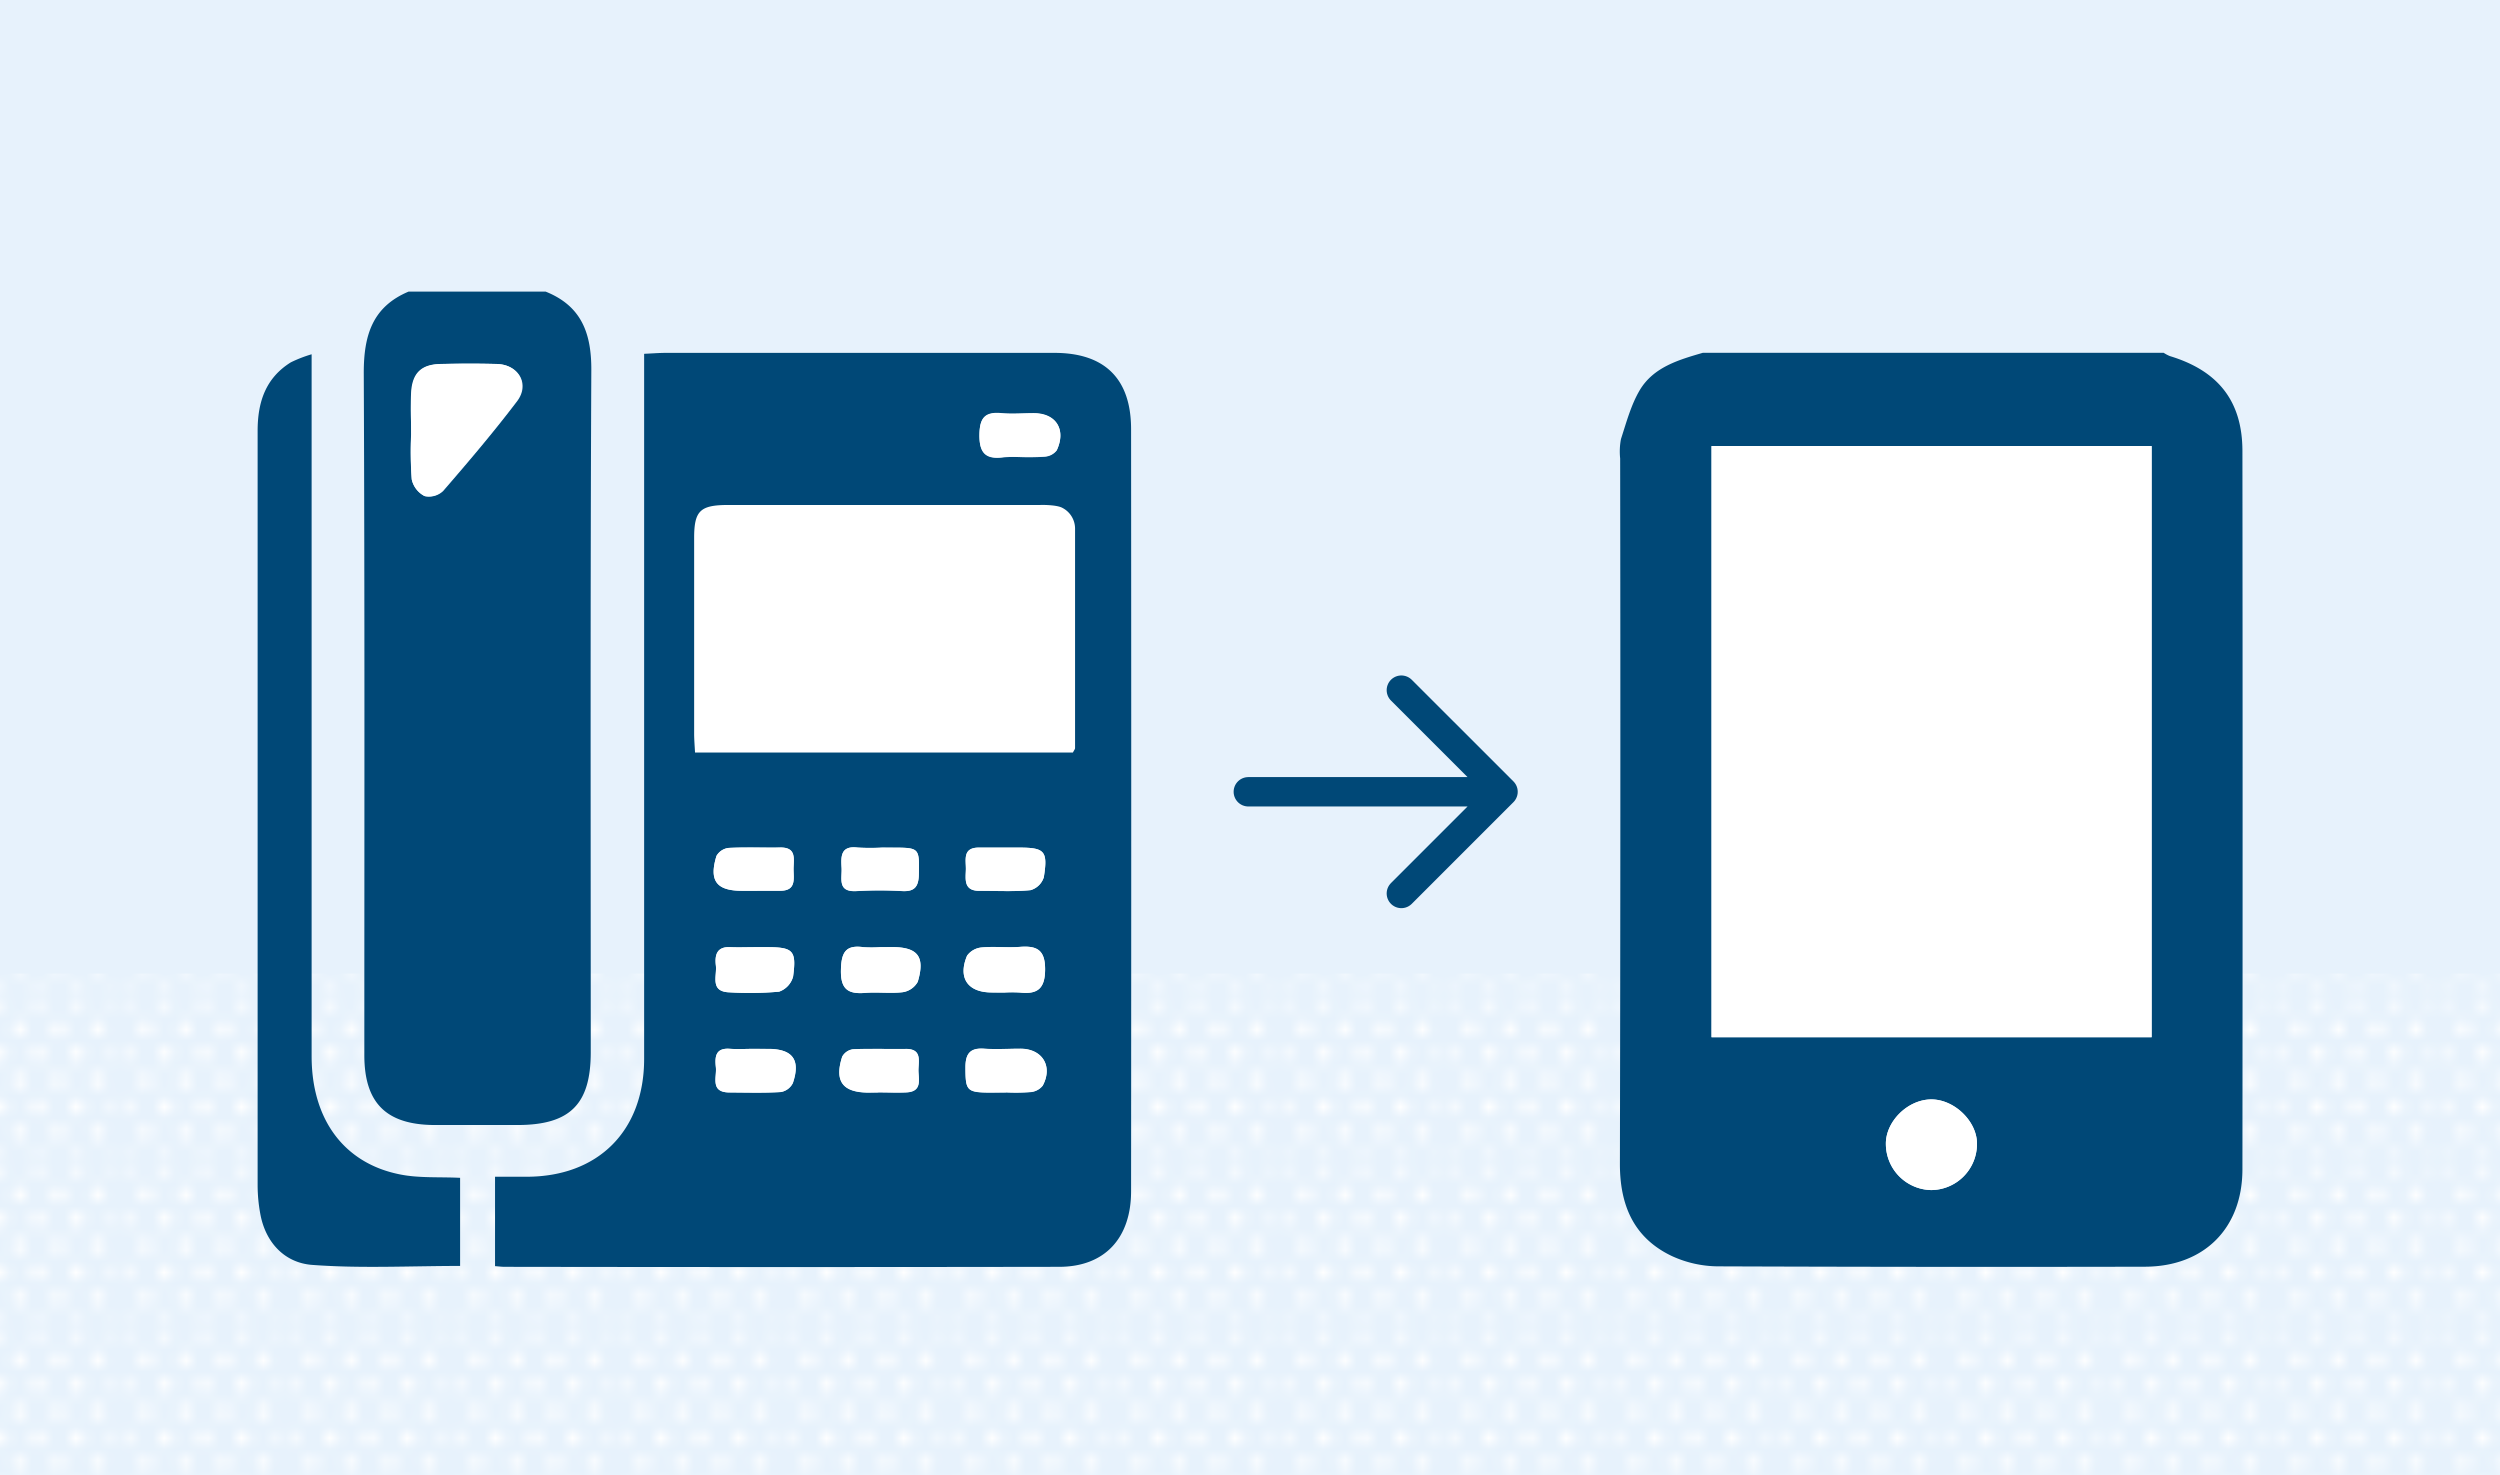 <svg xmlns="http://www.w3.org/2000/svg" viewBox="0 0 482.39 284.67"><defs><pattern id="新規パターンスウォッチ_14" data-name="新規パターンスウォッチ 14" width="14.17" height="14.17" patternTransform="matrix(2.13 0 0 2.13 56.15 97.5)" patternUnits="userSpaceOnUse"><path class="cls-1" d="M0 0h14.17v14.17H0z"/><path class="cls-2" d="M6.07 7.09a.67.67 0 11-.67-.67.67.67 0 01.67.67zm3.54 0a.67.67 0 11-.67-.67.67.67 0 01.67.67zm-7.09 0a.67.67 0 11-.66-.67.67.67 0 01.66.67zm10.63 0a.67.67 0 11-.66-.67.67.67 0 01.66.67z"/><circle class="cls-2" cx="5.4" cy="2.36" r=".67"/><path class="cls-2" d="M9.61 2.36a.67.67 0 11-1.33 0 .67.67 0 011.33 0zm-7.09 0a.67.67 0 11-.66-.66.66.66 0 01.66.66z"/><circle class="cls-2" cx="12.49" cy="2.36" r=".67"/><circle class="cls-2" cx="5.4" cy="11.85" r=".67"/><path class="cls-2" d="M9.61 11.85a.67.67 0 11-.67-.67.67.67 0 01.67.67zm-7.09 0a.67.67 0 11-.66-.67.67.67 0 01.66.67z"/><circle class="cls-2" cx="12.49" cy="11.85" r=".67"/><path class="cls-1" d="M14.17 5.39v3.43a.67.67 0 000 1.33v3.39a.67.67 0 00-.66.63h-2.22a.66.66 0 00-.66-.63.67.67 0 00-.66.63H7.75a.67.67 0 00-.66-.63.66.66 0 00-.66.63H4.2a.66.66 0 00-.66-.63.67.67 0 00-.66.63H.66a.66.66 0 00-.66-.63v-3.39a.67.67 0 00.67-.67.67.67 0 00-.67-.66V5.39a.67.67 0 00.67-.67.67.67 0 00-.67-.66V.67A.67.67 0 00.67 0h2.21a.66.66 0 00.66.67.67.67 0 00.67-.67h2.21a.67.67 0 00.67.67.66.66 0 00.66-.67H10a.67.67 0 00.67.67.67.67 0 00.63-.67h2.21a.67.67 0 00.66.67v3.39a.67.67 0 000 1.33zm-10 4.09a.67.67 0 00-.67-.66.67.67 0 000 1.33.67.67 0 00.71-.67zm0-4.76a.67.67 0 00-.67-.66.67.67 0 000 1.33.67.67 0 00.71-.67zm3.58 4.76a.66.66 0 00-.66-.66.67.67 0 10.66.66zm0-4.76a.66.66 0 00-.66-.66.67.67 0 10.66.66zm3.55 4.76a.67.67 0 10-.67.67.67.67 0 00.67-.67zm0-4.76a.67.67 0 10-.67.67.67.67 0 00.67-.67z"/><path class="cls-2" d="M7.09 4.06a.67.67 0 10.66.66.66.66 0 00-.66-.66zm3.54 0a.67.67 0 10.67.66.67.67 0 00-.67-.66zm-7.09 0a.67.67 0 000 1.33.67.67 0 100-1.33zm9.97.66a.67.67 0 00.66.67V4.06a.67.67 0 00-.66.66zm-12.84 0A.67.67 0 000 4.06v1.33a.67.67 0 00.67-.67zM7.09.67A.66.66 0 007.75 0H6.42a.67.67 0 00.67.67zm3.54 0A.67.67 0 0011.3 0H10a.67.67 0 00.63.67zm-7.09 0A.67.67 0 004.21 0H2.88a.66.66 0 00.66.67zm10.63 0V0h-.66a.67.67 0 00.66.67zM.67 0H0v.67A.67.67 0 00.67 0zm6.42 13.54a.66.66 0 00-.66.63h1.32a.67.67 0 00-.66-.63zm3.54 0a.67.67 0 00-.66.63h1.32a.66.66 0 00-.66-.63zm-7.09 0a.67.67 0 00-.66.63H4.2a.66.66 0 00-.66-.63zm9.97.63h.66v-.63a.67.67 0 00-.66.63zM0 13.54v.63h.66a.66.66 0 00-.66-.63zm7.09-4.72a.67.67 0 10.66.66.66.66 0 00-.66-.66zm3.54 0a.67.67 0 10.67.66.67.67 0 00-.67-.66zm-7.09 0a.67.67 0 000 1.33.67.67 0 100-1.33zm9.97.66a.67.67 0 00.66.67V8.82a.67.67 0 00-.66.66zm-12.84 0A.67.67 0 000 8.82v1.33a.67.67 0 00.67-.67z"/><path class="cls-1" d="M0 0h14.17v14.17H0z"/></pattern><style>.cls-1{fill:none}.cls-2{fill:#fff}.cls-5{fill:#004877}</style></defs><g id="レイヤー_2" data-name="レイヤー 2"><g id="design"><path fill="#e7f2fc" d="M0 0h482.39v284.67H0z"/><path fill="url(#新規パターンスウォッチ_14)" d="M0 187.86h482.39v96.81H0z"/><path class="cls-5" d="M328.56 68.08h88.94a7.15 7.15 0 001.19.63c9.35 2.83 14 8.72 14 18.35q.07 69.29 0 138.55c0 11.43-7.43 18.78-18.81 18.81q-41.19.09-82.37-.07a21.63 21.63 0 01-8.94-2c-7.33-3.5-10-9.79-10-17.74q.15-68.07.05-136.14a12.74 12.74 0 01.16-3.77c1.05-3.22 1.94-6.59 3.64-9.45 2.66-4.42 7.47-5.81 12.14-7.17zm86.61 18h-84.92v114.06h84.92zm-42.52 143.55a8.9 8.9 0 008.82-8.76c.13-4.44-4.34-8.82-8.93-8.73s-8.74 4.35-8.65 8.66a8.92 8.92 0 008.76 8.83z"/><path class="cls-2" d="M415.17 86.06v114.08h-84.92V86.06zm-42.52 143.57a8.92 8.92 0 01-8.76-8.83c-.09-4.31 4.18-8.58 8.65-8.66s9.06 4.29 8.93 8.73a8.9 8.9 0 01-8.82 8.76z"/><path class="cls-5" d="M105.29 56.27c6.89 2.76 8.84 8 8.81 15.15-.21 43.87-.11 87.74-.11 131.61 0 10.05-4 14-14 14.05H83.81c-9.29-.06-13.51-4.25-13.51-13.5 0-43.87.09-87.75-.11-131.62 0-7.17 1.61-12.73 8.64-15.69zm-26 27.45h.06a73.73 73.73 0 00.11 8.8A4.77 4.77 0 0082 95.74a3.92 3.92 0 003.52-1c4.89-5.65 9.73-11.35 14.25-17.3 2.49-3.27.38-7-3.74-7.18-3.67-.11-7.36-.09-11 0s-5.35 1.71-5.59 5.4c-.25 2.66-.11 5.34-.11 8.06z"/><path class="cls-5" d="M95.52 244.31v-17.25h6.06c13.84 0 22.71-8.84 22.71-22.76V68.27c1.58-.07 2.88-.18 4.17-.18h75c9.71 0 14.78 5 14.79 14.69q.06 73.53 0 147.07c0 9.13-5.16 14.58-13.85 14.59q-53.49.09-107 0c-.46.01-.95-.06-1.88-.13zm98.39-52.8a26.2 26.2 0 012.94 0c3.37.37 4.79-.8 4.81-4.47 0-3.82-1.64-4.6-4.91-4.34-2.43.19-4.91-.12-7.34.11a3.88 3.88 0 00-2.81 1.59c-1.81 4.3.14 7.07 4.74 7.09.85.03 1.71.02 2.57.02zm-48.17-8.75c-1.59 0-3.18.07-4.77 0-2.65-.15-3.08 1.48-2.84 3.54s-1.22 5.08 2.68 5.18a64.17 64.17 0 009.51-.13 4.25 4.25 0 002.71-2.9c.69-5.07 0-5.68-5.1-5.69zm24.15 0a23.91 23.91 0 01-3.28 0c-3.48-.5-4.26 1.08-4.34 4.35-.09 3.66 1.27 4.75 4.66 4.47 2.42-.2 4.89.15 7.29-.14a4 4 0 002.87-2c1.46-4.89 0-6.69-5-6.7zM194 163.55h-5.12c-3.19 0-2.48 2.42-2.51 4.21s-.51 4.17 2.62 4.13c3.29 0 6.6.19 9.86-.13a3.76 3.76 0 002.56-2.49c.82-5.1.18-5.72-4.86-5.72zm.13 47.25a37.44 37.44 0 004.74-.06 3.38 3.38 0 002.33-1.24c2-3.75-.08-7.11-4.31-7.12-2.32 0-4.64.14-6.94 0-2.72-.21-3.66.92-3.66 3.57 0 4.53.22 4.88 4.92 4.89zm2.41-122.61a45.62 45.62 0 005.1-.06 3.18 3.18 0 002.27-1.22c1.86-4-.15-7.12-4.43-7.13-2.07 0-4.15.15-6.2 0-3.13-.3-4.23.78-4.29 4.06-.06 3.6 1.19 4.88 4.63 4.42a21.88 21.88 0 012.92-.07zm-51.15 83.69h5.14c3.17 0 2.58-2.33 2.59-4.19s.59-4.19-2.6-4.15-6.63-.09-9.93.08a3.11 3.11 0 00-2.34 1.54c-1.48 4.81 0 6.72 4.93 6.73zm24.82-8.33a42.14 42.14 0 01-4.77 0c-3.32-.39-3.16 1.78-3.05 3.93s-.86 4.7 2.92 4.47a76 76 0 018.8 0c2.48.13 3.14-1 3.19-3.25.1-5 .07-5.13-4.89-5.13zm-24.6 38.83c-1.59 0-3.19.1-4.77 0-2.84-.22-2.91 1.63-2.71 3.56s-1.15 4.83 2.61 4.86c3.31 0 6.62.12 9.92-.08A3.2 3.2 0 00153 209c1.53-4.51-.05-6.58-4.78-6.59zm23.85 8.42c1.83 0 3.67.08 5.49 0 3.16-.18 2.21-2.69 2.27-4.44s.6-3.94-2.37-3.93c-3.42 0-6.85-.09-10.26.06a2.8 2.8 0 00-2.08 1.42c-1.55 4.78.09 6.92 5.12 6.93zM60.13 68.36V203.8c0 12.2 6.24 20.68 17.09 22.82 3.66.73 7.53.45 11.56.65v17c-9.55 0-19.1.51-28.56-.2-5.27-.4-9-4.29-10-9.88a30.34 30.34 0 01-.51-5.47V83.13c0-5.51 1.52-10.17 6.4-13.21a25.14 25.14 0 014.02-1.56z"/><path class="cls-2" d="M79.33 83.72c0-2.7-.14-5.4 0-8.09.24-3.69 2-5.31 5.59-5.4s7.36-.11 11 0c4.12.13 6.23 3.91 3.74 7.18-4.52 6-9.36 11.65-14.25 17.3a3.92 3.92 0 01-3.52 1 4.77 4.77 0 01-2.45-3.22 73.73 73.73 0 01-.11-8.8zM205 98a4.51 4.51 0 012.44 4.08v42.27c0 .21-.2.42-.41.85h-72.92c-.06-1.18-.16-2.35-.17-3.52v-37.86c0-5.27 1.15-6.37 6.53-6.38h60.29c0-.02 3.13-.07 4.24.56zm-11.09 93.51h-2.57c-4.6 0-6.55-2.79-4.74-7.09a3.88 3.88 0 012.81-1.59c2.43-.23 4.91.08 7.34-.11 3.27-.26 4.93.52 4.91 4.34 0 3.67-1.44 4.84-4.81 4.47a26.2 26.2 0 00-2.94-.02zm-48.17-8.75h2.19c5.11 0 5.79.62 5.1 5.69a4.25 4.25 0 01-2.71 2.9 64.17 64.17 0 01-9.51.13c-3.9-.1-2.44-3.14-2.68-5.18s.19-3.69 2.84-3.54c1.59.07 3.18 0 4.77 0zm24.15-.01h2.19c5 0 6.47 1.81 5 6.7a4 4 0 01-2.87 2c-2.4.29-4.87-.06-7.29.14-3.39.28-4.75-.81-4.66-4.47.08-3.27.86-4.85 4.34-4.35a23.91 23.91 0 003.29-.02zm24.11-19.2h2.55c5 0 5.68.62 4.86 5.72a3.76 3.76 0 01-2.56 2.49c-3.26.32-6.57.09-9.86.13-3.13 0-2.66-2.28-2.62-4.13s-.68-4.22 2.51-4.21zm.13 47.25h-2.92c-4.7 0-4.92-.36-4.92-4.89 0-2.65.94-3.78 3.66-3.57 2.3.17 4.62 0 6.94 0 4.23 0 6.33 3.37 4.31 7.12a3.38 3.38 0 01-2.33 1.24 37.44 37.44 0 01-4.74.06zm2.41-122.61a21.88 21.88 0 00-2.92 0c-3.44.46-4.69-.82-4.63-4.42.06-3.28 1.16-4.36 4.29-4.06 2.05.19 4.13 0 6.2 0 4.28 0 6.29 3.14 4.43 7.13a3.18 3.18 0 01-2.27 1.22 45.62 45.62 0 01-5.1.06zm-51.15 83.69h-2.21c-4.93 0-6.41-1.92-4.93-6.73a3.11 3.11 0 012.34-1.54c3.3-.17 6.62 0 9.93-.08s2.6 2.3 2.6 4.15.58 4.22-2.59 4.19zm24.82-8.33h2.2c5 0 5 .13 4.89 5.13-.05 2.28-.71 3.38-3.19 3.25a76 76 0 00-8.8 0c-3.78.23-2.81-2.45-2.92-4.47s-.27-4.32 3.05-3.93a42.14 42.14 0 004.77.02zm-24.6 38.83h2.58c4.73 0 6.31 2.08 4.78 6.59a3.2 3.2 0 01-2.31 1.74c-3.3.2-6.61.11-9.92.08-3.76 0-2.4-2.93-2.61-4.86s-.13-3.78 2.71-3.56c1.58.11 3.16.01 4.77.01zm23.85 8.42h-1.83c-5 0-6.67-2.15-5.12-6.93a2.8 2.8 0 012.08-1.42c3.41-.15 6.84 0 10.26-.06 3 0 2.42 2.23 2.37 3.93s.89 4.26-2.27 4.44c-1.82.1-3.66 0-5.49 0z"/><path d="M240.87 152.78h47.38m-17.85-19.61l19.62 19.61-19.62 19.62" stroke="#004877" stroke-linecap="round" stroke-linejoin="round" stroke-width="5.67" fill="none"/></g></g></svg>
